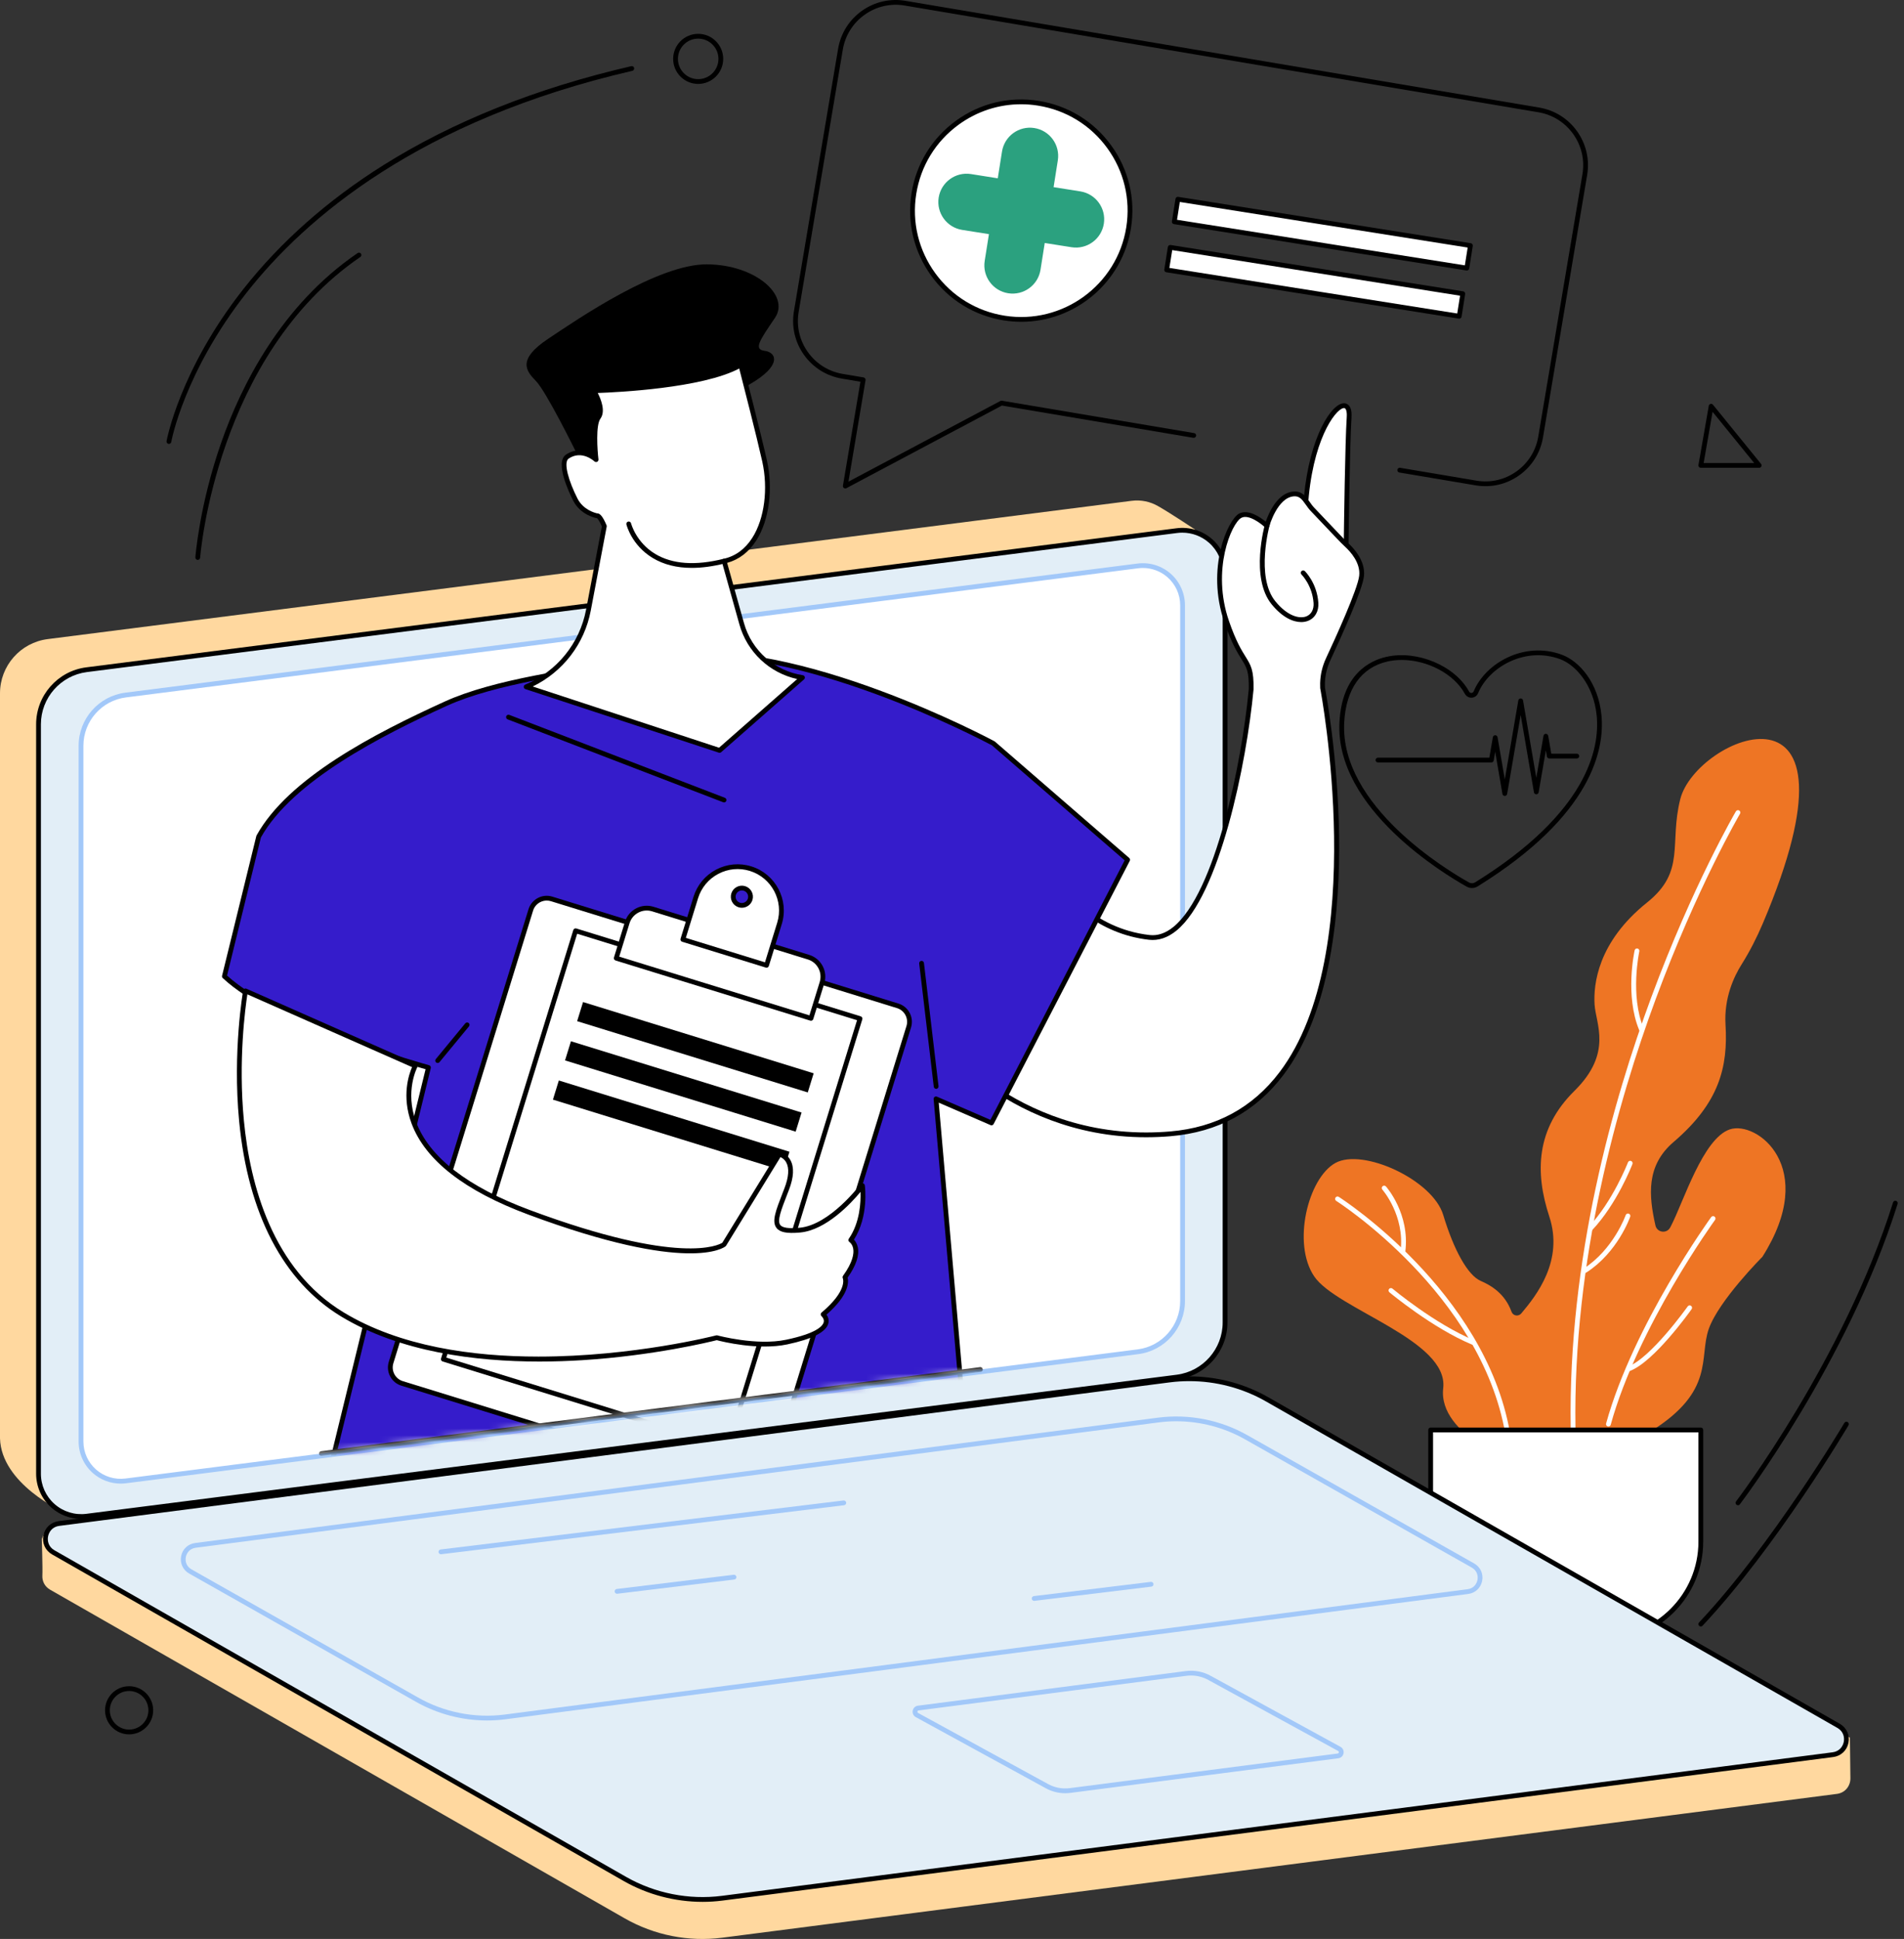 <svg width="278" height="283" viewBox="0 0 278 283" fill="none" xmlns="http://www.w3.org/2000/svg">
<rect x="0" y="0" width="278" height="283" fill="#333333" stroke="none"/>
<path d="M252.552 164.843C248.638 166.188 245.825 175.365 243.989 178.912C243.949 178.993 243.907 179.07 243.867 179.147C243.36 180.104 241.943 179.911 241.706 178.853C240.732 174.505 240.319 170.128 244.357 166.678C251.084 160.927 252.307 155.666 251.939 149.548C251.706 145.64 253.184 142.513 254.284 140.766C255.485 138.854 256.512 136.836 257.395 134.758C273.577 96.646 247.648 107.468 245.334 116.635C243.684 123.181 246.191 127.159 240.483 131.725C233.243 137.52 232.657 143.717 232.819 146.571C232.981 149.426 235.51 153.668 229.884 159.213C224.258 164.761 224.094 171.123 226.214 177.567C228.334 184.011 224.338 189.068 222.138 191.678C222.133 191.683 222.13 191.687 222.127 191.692C221.709 192.193 220.919 192.069 220.696 191.455C219.711 188.743 217.633 187.577 216.185 186.948C214.309 186.131 212.271 182.461 210.722 177.322C209.172 172.184 198.981 167.533 194.985 169.737C190.989 171.939 188.625 181.482 191.886 186.295C195.147 191.107 211.537 195.594 210.722 202.608C209.907 209.623 221.974 213.783 221.974 213.783C221.974 213.783 222.971 213.648 223.99 212.767C227.161 214.665 231.894 216.523 234.573 212.926C234.97 212.393 235.369 211.791 235.765 211.136C236.872 211.071 238.547 210.452 241.054 208.889C250.472 203.017 248.025 198.122 249.494 193.962C250.962 189.802 257.321 183.44 257.321 183.44C265.638 170.348 256.466 163.497 252.552 164.843Z" fill="#EE7524"/>
<path d="M229.683 208.779C229.493 208.779 229.336 208.627 229.333 208.435C228.939 183.796 235.518 160.635 241.106 145.543C247.162 129.194 253.395 118.523 253.458 118.416C253.555 118.251 253.769 118.195 253.934 118.293C254.101 118.39 254.157 118.604 254.058 118.771C253.996 118.876 247.789 129.504 241.756 145.799C236.189 160.832 229.638 183.899 230.031 208.424C230.035 208.618 229.881 208.775 229.689 208.779C229.686 208.779 229.684 208.779 229.683 208.779Z" fill="white"/>
<path d="M220.127 209.544C219.96 209.544 219.814 209.424 219.784 209.255C216.223 188.817 195.313 175.408 195.101 175.275C194.939 175.173 194.891 174.958 194.993 174.794C195.097 174.632 195.312 174.584 195.474 174.686C195.687 174.82 216.857 188.389 220.471 209.135C220.505 209.325 220.376 209.506 220.188 209.538C220.168 209.543 220.148 209.544 220.127 209.544Z" fill="white"/>
<path d="M234.841 208.205C234.81 208.205 234.779 208.201 234.748 208.192C234.563 208.141 234.453 207.949 234.505 207.764C238.487 193.343 249.732 177.797 249.845 177.642C249.957 177.486 250.177 177.452 250.332 177.565C250.488 177.679 250.522 177.897 250.409 178.053C250.296 178.207 239.126 193.653 235.177 207.949C235.135 208.104 234.994 208.205 234.841 208.205Z" fill="white"/>
<path d="M232.209 179.662C232.122 179.662 232.036 179.63 231.969 179.566C231.828 179.433 231.822 179.214 231.955 179.073C235.486 175.341 237.677 169.703 237.699 169.647C237.767 169.468 237.969 169.378 238.149 169.446C238.33 169.516 238.418 169.718 238.35 169.898C238.259 170.133 236.086 175.722 232.461 179.552C232.393 179.625 232.3 179.662 232.209 179.662Z" fill="white"/>
<path d="M231.446 185.778C231.331 185.778 231.219 185.722 231.152 185.619C231.047 185.458 231.093 185.241 231.256 185.136C235.596 182.326 237.349 177.401 237.366 177.351C237.429 177.169 237.629 177.073 237.809 177.137C237.992 177.2 238.088 177.398 238.024 177.58C237.952 177.791 236.175 182.783 231.634 185.722C231.576 185.76 231.511 185.778 231.446 185.778Z" fill="white"/>
<path d="M237.814 200.135C237.672 200.135 237.537 200.047 237.486 199.907C237.42 199.726 237.513 199.525 237.694 199.458C241.035 198.236 246.366 190.749 246.42 190.673C246.532 190.515 246.748 190.478 246.906 190.589C247.064 190.701 247.101 190.919 246.989 191.076C246.765 191.392 241.478 198.818 237.933 200.114C237.895 200.128 237.854 200.135 237.814 200.135Z" fill="white"/>
<path d="M204.844 182.974C204.83 182.974 204.815 182.974 204.801 182.971C204.609 182.948 204.473 182.775 204.498 182.583C205.132 177.42 201.87 173.668 201.838 173.631C201.71 173.485 201.724 173.266 201.867 173.137C202.013 173.011 202.232 173.025 202.361 173.168C202.503 173.329 205.863 177.195 205.189 182.668C205.168 182.844 205.018 182.974 204.844 182.974Z" fill="white"/>
<path d="M215.097 196.291C215.053 196.291 215.007 196.283 214.964 196.265C209.124 193.841 202.925 188.665 202.863 188.613C202.716 188.489 202.696 188.27 202.82 188.123C202.945 187.974 203.164 187.956 203.311 188.079C203.373 188.13 209.492 193.238 215.231 195.62C215.409 195.694 215.493 195.898 215.42 196.076C215.364 196.211 215.234 196.291 215.097 196.291Z" fill="white"/>
<path d="M239.668 150.59C239.531 150.59 239.402 150.51 239.346 150.375C237.244 145.354 238.613 138.973 238.672 138.704C238.713 138.516 238.9 138.397 239.088 138.438C239.276 138.48 239.395 138.666 239.354 138.854C239.34 138.918 237.974 145.291 239.989 150.106C240.063 150.284 239.98 150.488 239.802 150.564C239.757 150.581 239.712 150.59 239.668 150.59Z" fill="white"/>
<path d="M234.112 239.231H223.105C215.252 239.231 208.887 232.866 208.887 225.013V208.706H248.33V225.013C248.33 232.866 241.965 239.231 234.112 239.231Z" fill="white"/>
<path d="M209.237 209.054V225.013C209.237 232.662 215.459 238.883 223.107 238.883H234.114C241.761 238.883 247.984 232.662 247.984 225.013V209.054H209.237ZM234.114 239.581H223.107C215.074 239.581 208.539 233.045 208.539 225.013V208.706C208.539 208.512 208.695 208.356 208.889 208.356H248.332C248.526 208.356 248.682 208.512 248.682 208.706V225.013C248.682 233.045 242.147 239.581 234.114 239.581Z" fill="black"/>
<path d="M123.42 71.291C123.348 71.291 123.276 71.268 123.216 71.225C123.108 71.148 123.054 71.015 123.075 70.885L125.63 55.716L122.924 55.261C120.675 54.882 118.708 53.65 117.384 51.791C116.062 49.934 115.543 47.671 115.922 45.421L122.369 7.123C122.748 4.875 123.98 2.908 125.839 1.584C127.696 0.262 129.959 -0.258 132.209 0.121L224.734 15.7C226.984 16.079 228.952 17.31 230.274 19.168C231.596 21.026 232.116 23.288 231.738 25.538L225.29 63.836C224.911 66.085 223.678 68.053 221.821 69.375C219.962 70.699 217.701 71.217 215.451 70.838L204.313 68.964C204.125 68.932 203.996 68.752 204.029 68.562C204.06 68.372 204.241 68.246 204.429 68.276L215.567 70.152C217.632 70.5 219.71 70.022 221.416 68.806C223.123 67.592 224.253 65.786 224.601 63.72L231.05 25.422C231.398 23.356 230.92 21.279 229.706 19.572C228.491 17.866 226.684 16.734 224.618 16.386L132.093 0.809C130.027 0.46 127.95 0.937 126.243 2.153C124.537 3.367 123.405 5.175 123.057 7.239L116.61 45.537C116.262 47.603 116.738 49.681 117.954 51.387C119.168 53.093 120.975 54.225 123.04 54.573L126.089 55.086C126.28 55.119 126.408 55.298 126.376 55.488L123.881 70.302L146.063 58.523C146.131 58.487 146.21 58.474 146.286 58.487L174.354 63.213C174.544 63.244 174.673 63.425 174.64 63.615C174.608 63.804 174.428 63.929 174.238 63.901L146.286 59.194L123.583 71.25C123.532 71.278 123.476 71.291 123.42 71.291Z" fill="black"/>
<path d="M168.938 199.113C172.923 198.605 175.909 195.213 175.909 191.197L176.431 81.511L174.473 77.281C174.473 77.281 170.924 74.913 169.06 73.854C167.939 73.217 166.607 72.92 165.216 73.098L6.971 93.278C2.986 93.786 0 97.178 0 101.195V209.929C0.188 216.599 9.153 220.62 9.153 220.62L168.938 199.113Z" fill="#FFD89F"/>
<path d="M12.653 221.294L171.855 200.991C175.863 200.48 178.868 197.069 178.868 193.026V83.634C178.868 79.876 175.568 76.97 171.84 77.445L12.638 97.748C8.629 98.26 5.625 101.671 5.625 105.712V215.105C5.625 218.865 8.925 221.77 12.653 221.294Z" fill="#E2EEF7"/>
<path d="M172.627 77.745C172.38 77.745 172.131 77.76 171.884 77.791L12.682 98.094C8.857 98.582 5.973 101.857 5.973 105.712V215.105C5.973 216.797 6.701 218.408 7.971 219.526C9.24 220.643 10.931 221.161 12.609 220.947L171.809 200.646C175.635 200.157 178.518 196.882 178.518 193.026V83.635C178.518 81.943 177.791 80.332 176.521 79.214C175.439 78.261 174.053 77.745 172.627 77.745ZM11.864 221.693C10.271 221.693 8.719 221.114 7.51 220.049C6.09 218.799 5.275 216.996 5.275 215.105V105.712C5.275 101.507 8.422 97.934 12.594 97.402L171.796 77.1C173.67 76.86 175.563 77.44 176.982 78.69C178.402 79.941 179.217 81.742 179.217 83.635V193.026C179.217 197.233 176.07 200.805 171.898 201.337L12.697 221.64C12.419 221.676 12.141 221.693 11.864 221.693Z" fill="black"/>
<path d="M18.353 216.143L166.152 197.295C169.875 196.82 172.663 193.653 172.663 189.899V88.343C172.663 84.852 169.599 82.155 166.138 82.597L18.339 101.446C14.617 101.92 11.828 105.087 11.828 108.839V210.396C11.828 213.886 14.891 216.583 18.353 216.143Z" fill="white"/>
<path d="M166.873 82.899C166.644 82.899 166.413 82.913 166.183 82.942L18.384 101.792C14.846 102.242 12.178 105.273 12.178 108.839V210.396C12.178 211.96 12.851 213.449 14.024 214.482C15.197 215.515 16.76 215.994 18.31 215.796L166.109 196.948C169.647 196.497 172.316 193.467 172.316 189.899V88.343C172.316 86.779 171.643 85.29 170.47 84.257C169.471 83.377 168.189 82.899 166.873 82.899ZM17.622 216.539C16.137 216.539 14.691 215.999 13.563 215.006C12.24 213.84 11.48 212.161 11.48 210.396V108.839C11.48 104.922 14.411 101.594 18.296 101.099L166.095 82.251C167.844 82.027 169.607 82.568 170.931 83.734C172.254 84.899 173.014 86.58 173.014 88.343V189.899C173.014 193.817 170.083 197.145 166.197 197.639L18.398 216.489C18.14 216.522 17.88 216.539 17.622 216.539Z" fill="#A2C8F9"/>
<path d="M105.451 282.815L268.199 261.826C269.472 261.664 270.191 260.597 270.174 259.53C270.163 258.795 270.103 253.615 270.103 253.615L184.05 204.419C179.739 201.957 174.159 201.006 169.235 201.637L8.542 222.366C7.574 222.491 6.745 223.119 6.362 224.016L6.104 224.62C6.104 224.62 6.242 228.941 6.186 229.949C6.142 230.738 6.497 231.553 7.324 232.026L91.217 279.993C95.528 282.454 100.525 283.446 105.451 282.815Z" fill="#FFD89F"/>
<path d="M105.451 277.05L267.616 256.101C269.769 255.826 270.335 252.97 268.452 251.894L185.008 204.237C180.697 201.773 175.7 200.783 170.775 201.414L8.609 222.363C6.456 222.638 5.89 225.493 7.774 226.569L91.218 274.227C95.529 276.689 100.526 277.681 105.451 277.05Z" fill="#E2EEF7"/>
<path d="M173.643 201.58C172.7 201.58 171.757 201.64 170.819 201.759L8.653 222.709C7.646 222.837 7.149 223.581 7.02 224.234C6.89 224.886 7.066 225.763 7.947 226.267L91.391 273.924C95.609 276.334 100.586 277.322 105.406 276.703L267.571 255.755C268.58 255.627 269.076 254.883 269.206 254.23C269.334 253.578 269.16 252.701 268.278 252.197L184.835 204.54C181.437 202.599 177.545 201.58 173.643 201.58ZM102.584 277.582C98.559 277.582 94.548 276.532 91.044 274.53L7.601 226.872C6.61 226.306 6.114 225.217 6.335 224.098C6.558 222.978 7.432 222.161 8.564 222.016L170.73 201.068C175.698 200.432 180.831 201.45 185.181 203.933L268.625 251.592C269.614 252.156 270.112 253.247 269.89 254.365C269.668 255.486 268.793 256.302 267.661 256.448L105.496 277.396H105.494C104.529 277.52 103.555 277.582 102.584 277.582Z" fill="black"/>
<path d="M171.746 207.439C170.895 207.439 170.045 207.493 169.2 207.602L28.581 225.899C27.689 226.014 27.249 226.672 27.134 227.249C27.02 227.828 27.175 228.604 27.956 229.051L61.018 247.743C64.824 249.916 69.311 250.805 73.657 250.25L214.276 231.952C215.169 231.838 215.608 231.179 215.722 230.602C215.838 230.024 215.682 229.247 214.901 228.8L181.839 210.108C178.774 208.358 175.266 207.439 171.746 207.439ZM71.113 251.109C67.472 251.109 63.843 250.16 60.673 248.349L27.611 229.657C26.702 229.137 26.247 228.14 26.45 227.115C26.654 226.089 27.455 225.339 28.492 225.208L169.111 206.909C173.606 206.333 178.249 207.255 182.184 209.502L215.246 228.194C216.155 228.714 216.61 229.711 216.407 230.736C216.203 231.762 215.402 232.512 214.364 232.645L73.747 250.941L73.746 250.942C72.872 251.054 71.992 251.109 71.113 251.109Z" fill="#A2C8F9"/>
<path d="M173.905 244.546C173.689 244.546 173.474 244.56 173.257 244.586L134.12 249.643C133.993 249.659 133.961 249.758 133.951 249.8C133.944 249.841 133.936 249.946 134.047 250.01L152.953 260.348C153.927 260.905 155.07 261.132 156.177 260.99L195.314 255.933C195.441 255.917 195.474 255.818 195.483 255.777C195.491 255.735 195.498 255.631 195.387 255.566L176.482 245.228C175.696 244.78 174.802 244.546 173.905 244.546ZM155.529 261.727C154.511 261.727 153.498 261.463 152.612 260.957L133.707 250.618C133.362 250.421 133.192 250.049 133.268 249.665C133.344 249.28 133.644 249 134.032 248.951L173.169 243.895C174.425 243.736 175.722 243.991 176.822 244.619L195.727 254.958C196.072 255.155 196.244 255.529 196.167 255.913C196.091 256.296 195.791 256.576 195.403 256.626L156.265 261.681C156.021 261.713 155.775 261.727 155.529 261.727Z" fill="#A2C8F9"/>
<path d="M64.378 226.847C64.204 226.847 64.053 226.717 64.032 226.539C64.008 226.349 64.145 226.174 64.336 226.151L123.161 219C123.351 218.977 123.526 219.113 123.549 219.305C123.572 219.495 123.436 219.67 123.244 219.693L64.42 226.844C64.406 226.846 64.392 226.847 64.378 226.847Z" fill="#A2C8F9"/>
<path d="M90.094 232.614C89.921 232.614 89.77 232.484 89.749 232.308C89.725 232.116 89.862 231.943 90.053 231.918L107.131 229.843C107.321 229.823 107.496 229.956 107.519 230.147C107.542 230.338 107.406 230.512 107.214 230.536L90.137 232.611C90.123 232.612 90.109 232.614 90.094 232.614Z" fill="#A2C8F9"/>
<path d="M150.995 233.652C150.821 233.652 150.671 233.522 150.649 233.345C150.626 233.154 150.762 232.98 150.954 232.957L168.031 230.88C168.221 230.859 168.396 230.993 168.419 231.185C168.444 231.377 168.306 231.55 168.116 231.573L151.037 233.65C151.023 233.652 151.009 233.652 150.995 233.652Z" fill="#A2C8F9"/>
<mask id="mask0_44_5257" style="mask-type:luminance" maskUnits="userSpaceOnUse" x="18" y="25" width="239" height="191">
<path d="M24.629 215.003L172.428 196.155C176.15 195.68 178.938 192.513 178.938 188.76L256.114 61.716C256.114 58.226 175.875 25.29 172.414 25.732L24.614 44.58C20.892 45.055 18.104 48.222 18.104 51.975V209.257C18.104 212.747 21.167 215.444 24.629 215.003Z" fill="white"/>
</mask>
<g mask="url(#mask0_44_5257)">
<path d="M98.966 295.387L99.771 257.885C99.771 257.885 105.457 271.255 109.201 295.387H151.728C147.966 260.619 135.781 229.071 132.305 220.603C131.708 219.149 130.506 218.036 129.006 217.565C120.699 214.96 91.734 208.093 61.917 227.214C60.511 228.117 59.61 229.629 59.492 231.296C58.955 238.835 57.691 262.232 59.642 295.387H98.966Z" fill="black"/>
<path d="M196.534 80.556C196.534 80.556 196.705 65.084 196.984 60.895C197.298 56.13 190.786 61.538 190.535 76.14L196.534 80.556Z" fill="white"/>
<path d="M190.886 75.966L196.194 79.873C196.231 76.835 196.395 64.52 196.636 60.871C196.687 60.089 196.534 59.699 196.371 59.596C196.231 59.503 196 59.602 195.877 59.668C194.395 60.459 191.101 65.653 190.886 75.966ZM196.534 80.906C196.461 80.906 196.388 80.883 196.327 80.838L190.328 76.421C190.237 76.355 190.184 76.248 190.186 76.133C190.356 66.235 193.424 60.186 195.547 59.053C196.122 58.745 196.518 58.86 196.75 59.01C197.2 59.3 197.395 59.942 197.332 60.918C197.058 65.05 196.885 80.406 196.882 80.561C196.88 80.692 196.806 80.81 196.69 80.869C196.64 80.893 196.586 80.906 196.534 80.906Z" fill="black"/>
<path d="M193.933 96.207C195.441 92.974 198.584 86.059 198.803 84.061C199.027 82.012 197.418 80.272 196.689 79.599C196.259 79.202 195.851 78.781 195.447 78.356L191.683 74.394C190.742 73.454 190.378 72.019 188.949 72.088C186.223 72.221 184.979 76.754 184.979 76.754C184.979 76.754 182.579 74.442 181.064 75.283C179.548 76.126 176.455 83.054 179.105 90.741C181.454 97.555 182.756 95.76 182.681 100.595C181.597 112.192 176.534 137.8 167.819 136.819C159.098 135.839 154.845 129.316 154.845 129.316L134.754 148.882C134.754 148.882 146.975 167.512 170.902 165.486C205.209 162.58 193.111 100.422 193.108 100.407C193.098 100.114 193.094 99.881 193.098 99.722C193.132 98.504 193.418 97.311 193.933 96.207Z" fill="white"/>
<path d="M135.208 148.925C135.915 149.922 138.913 153.917 144.083 157.676C149.009 161.261 156.877 165.288 167.345 165.288C168.491 165.288 169.665 165.24 170.872 165.138C177.545 164.572 182.914 161.66 186.829 156.481C200.054 138.984 192.84 100.857 192.765 100.473C192.762 100.455 192.759 100.438 192.759 100.419C192.748 100.117 192.745 99.876 192.75 99.712C192.784 98.446 193.076 97.216 193.617 96.058C195 93.095 198.24 85.992 198.456 84.023C198.664 82.126 197.125 80.476 196.452 79.856C196.004 79.44 195.581 79.004 195.193 78.596L191.429 74.635C191.129 74.334 190.888 73.99 190.654 73.658C190.105 72.875 189.727 72.399 188.966 72.436C186.519 72.555 185.327 76.803 185.316 76.847C185.284 76.964 185.191 77.057 185.072 77.089C184.954 77.123 184.827 77.091 184.738 77.004C184.121 76.412 182.287 75.003 181.232 75.589C179.82 76.373 176.859 83.153 179.435 90.627C180.454 93.584 181.268 94.89 181.863 95.845C182.642 97.097 183.072 97.787 183.03 100.6C182.008 111.526 178.049 130.72 171.765 135.831C170.487 136.87 169.145 137.317 167.778 137.166C160.158 136.309 155.836 131.221 154.798 129.846L135.208 148.925ZM167.342 165.985C156.677 165.985 148.667 161.88 143.65 158.225C137.622 153.833 134.492 149.12 134.461 149.072C134.37 148.933 134.39 148.747 134.511 148.631L154.601 129.065C154.676 128.993 154.778 128.957 154.884 128.968C154.987 128.98 155.08 129.038 155.137 129.124C155.179 129.188 159.412 135.522 167.857 136.473C169.029 136.606 170.198 136.207 171.325 135.29C177.445 130.313 181.325 111.348 182.333 100.563C182.372 97.982 182.027 97.428 181.271 96.214C180.658 95.232 179.82 93.885 178.775 90.854C176.031 82.893 179.308 75.86 180.893 74.978C182.22 74.242 184.009 75.486 184.809 76.14C185.243 74.893 186.542 71.856 188.932 71.739C190.118 71.677 190.681 72.482 191.225 73.257C191.442 73.565 191.664 73.883 191.929 74.148L195.701 78.116C196.079 78.515 196.491 78.942 196.925 79.342C197.675 80.037 199.392 81.886 199.149 84.099C198.93 86.097 195.985 92.634 194.25 96.353C193.749 97.425 193.48 98.562 193.446 99.731C193.443 99.881 193.446 100.097 193.455 100.368C193.587 101.048 195.336 110.355 195.513 121.888C195.68 132.735 194.406 147.614 187.385 156.902C183.346 162.244 177.81 165.251 170.931 165.832C169.703 165.936 168.506 165.985 167.342 165.985Z" fill="black"/>
<path d="M189.986 90.794C188.791 90.794 187.233 90.117 185.67 88.201C182.52 84.341 184.635 76.692 184.728 76.369C184.781 76.183 184.974 76.075 185.158 76.127C185.344 76.18 185.45 76.373 185.399 76.559C185.378 76.635 183.29 84.181 186.211 87.76C188.028 89.987 189.783 90.338 190.733 89.963C191.458 89.677 191.853 88.951 191.791 88.018C191.618 85.442 190.045 83.869 190.028 83.852C189.892 83.717 189.889 83.498 190.023 83.36C190.158 83.221 190.377 83.219 190.515 83.354C190.588 83.424 192.295 85.118 192.487 87.972C192.57 89.223 192.01 90.209 190.99 90.612C190.697 90.728 190.359 90.794 189.986 90.794Z" fill="black"/>
<path d="M144.769 163.897L164.645 125.487L145.031 108.494C145.031 108.494 116.414 93.017 98.001 95.852C88.704 97.284 73.566 98.854 65.118 102.694C56.16 106.764 42.533 113.494 37.767 122.102L32.764 142.499C40.609 149.843 62.559 155.808 62.559 155.808L46.667 220.822C63.903 238.262 124.487 230.107 142.518 227.538L136.665 160.382L144.769 163.897Z" fill="#351CCB"/>
<path d="M47.052 220.716C58.618 232.172 91.484 234.428 142.142 227.24L136.316 160.413C136.306 160.29 136.36 160.171 136.46 160.099C136.559 160.028 136.689 160.013 136.803 160.062L144.608 163.448L164.21 125.57L144.831 108.784C143.704 108.181 115.86 93.457 98.053 96.197C96.417 96.449 94.6 96.706 92.676 96.977C83.544 98.265 72.18 99.867 65.261 103.011C55.798 107.31 42.693 113.978 38.094 122.23L33.151 142.383C40.972 149.523 62.432 155.414 62.649 155.472C62.832 155.522 62.941 155.708 62.896 155.892L47.052 220.716ZM92.128 232.04C69.147 232.04 53.629 228.363 46.418 221.068C46.333 220.982 46.299 220.858 46.328 220.74L62.138 156.056C59.27 155.254 39.913 149.67 32.524 142.754C32.432 142.668 32.394 142.54 32.424 142.416L37.427 122.018C37.434 121.989 37.446 121.959 37.461 121.933C42.088 113.576 54.594 107.092 64.973 102.375C71.983 99.191 83.402 97.58 92.578 96.287C94.5 96.015 96.316 95.759 97.947 95.507C116.267 92.69 144.91 108.032 145.196 108.188C145.219 108.199 145.239 108.215 145.259 108.23L164.873 125.224C164.995 125.329 165.029 125.504 164.955 125.648L145.079 164.057C144.993 164.221 144.797 164.29 144.63 164.216L137.062 160.935L142.866 227.509C142.883 227.693 142.751 227.857 142.567 227.883C123.09 230.659 106.207 232.04 92.128 232.04Z" fill="black"/>
<path d="M105.717 117.116C105.675 117.116 105.633 117.108 105.592 117.093L74.116 104.993C73.936 104.924 73.847 104.721 73.916 104.542C73.985 104.362 74.187 104.273 74.367 104.341L105.842 116.442C106.022 116.511 106.112 116.712 106.043 116.892C105.989 117.031 105.857 117.116 105.717 117.116Z" fill="black"/>
<path d="M131.076 146.806L80.548 131.201C79.262 130.804 77.897 131.526 77.499 132.812L57.099 198.866C56.702 200.153 57.423 201.518 58.709 201.915L109.237 217.519C110.524 217.917 111.889 217.196 112.287 215.909L132.686 149.856C133.083 148.569 132.363 147.204 131.076 146.806Z" fill="white"/>
<path d="M79.826 131.441C79.491 131.441 79.158 131.523 78.853 131.683C78.36 131.945 77.997 132.381 77.833 132.914L57.433 198.969C57.268 199.503 57.321 200.067 57.581 200.561C57.842 201.054 58.279 201.417 58.812 201.581L109.339 217.187C110.442 217.525 111.612 216.908 111.953 215.807L132.353 149.752C132.692 148.651 132.074 147.479 130.972 147.139L80.445 131.535C80.242 131.472 80.033 131.441 79.826 131.441ZM109.955 217.977C109.682 217.977 109.407 217.938 109.133 217.853L58.606 202.248C57.895 202.028 57.312 201.546 56.965 200.887C56.617 200.228 56.547 199.475 56.766 198.764L77.166 132.709C77.386 131.997 77.869 131.414 78.527 131.066C79.186 130.72 79.94 130.649 80.651 130.868L131.178 146.474C132.647 146.927 133.473 148.49 133.02 149.958L112.619 216.013C112.25 217.208 111.145 217.977 109.955 217.977Z" fill="black"/>
<path d="M106.259 211.203L64.728 198.377L84.04 135.846L125.571 148.673L106.259 211.203Z" fill="white"/>
<path d="M65.166 198.147L106.03 210.767L125.136 148.903L84.271 136.284L65.166 198.147ZM106.26 211.552C106.226 211.552 106.192 211.547 106.156 211.536L64.627 198.71C64.443 198.654 64.34 198.458 64.397 198.275L83.708 135.745C83.735 135.656 83.796 135.582 83.878 135.539C83.96 135.496 84.056 135.486 84.144 135.514L125.674 148.34C125.858 148.396 125.962 148.592 125.905 148.776L106.592 211.306C106.546 211.456 106.408 211.552 106.26 211.552Z" fill="black"/>
<path d="M118.05 139.703L95.31 132.679C93.737 132.194 92.069 133.075 91.584 134.648L89.977 139.852L118.412 148.633L120.019 143.429C120.504 141.858 119.623 140.189 118.05 139.703Z" fill="white"/>
<path d="M90.412 139.621L118.181 148.196L119.684 143.327C119.893 142.654 119.826 141.942 119.497 141.321C119.169 140.699 118.618 140.243 117.947 140.036L95.206 133.012C93.821 132.585 92.344 133.364 91.916 134.75L90.412 139.621ZM118.411 148.982C118.377 148.982 118.342 148.976 118.308 148.966L89.873 140.184C89.689 140.129 89.586 139.932 89.643 139.748L91.249 134.544C91.512 133.695 92.089 132.998 92.876 132.583C93.662 132.169 94.563 132.084 95.412 132.347L118.153 139.369C119.002 139.632 119.699 140.209 120.114 140.995C120.53 141.782 120.613 142.683 120.352 143.532L118.744 148.736C118.697 148.886 118.56 148.982 118.411 148.982Z" fill="black"/>
<path d="M107.949 132.087C107.281 131.882 106.909 131.173 107.114 130.507C107.32 129.84 108.027 129.466 108.695 129.673C109.361 129.879 109.734 130.586 109.528 131.252C109.323 131.92 108.616 132.293 107.949 132.087ZM109.587 126.781C106.211 125.739 102.631 127.63 101.588 131.006L99.701 137.116L111.924 140.891L113.81 134.78C114.853 131.405 112.963 127.824 109.587 126.781Z" fill="white"/>
<path d="M108.051 131.755C108.532 131.903 109.047 131.633 109.195 131.15C109.266 130.917 109.245 130.669 109.13 130.453C109.016 130.236 108.824 130.078 108.59 130.006C108.357 129.935 108.109 129.956 107.893 130.071C107.678 130.185 107.519 130.377 107.446 130.61C107.375 130.844 107.398 131.091 107.511 131.308C107.625 131.524 107.817 131.682 108.051 131.755ZM108.32 132.492C108.162 132.492 108.003 132.469 107.845 132.421C107.434 132.293 107.097 132.015 106.894 131.633C106.694 131.252 106.653 130.816 106.779 130.405C106.906 129.993 107.186 129.655 107.568 129.454C107.949 129.253 108.385 129.212 108.796 129.339C109.207 129.466 109.546 129.746 109.747 130.128C109.948 130.508 109.988 130.944 109.862 131.356C109.648 132.047 109.008 132.492 108.32 132.492ZM100.137 136.886L111.693 140.455L113.477 134.678C114.461 131.492 112.67 128.099 109.484 127.115C107.939 126.639 106.303 126.792 104.875 127.545C103.447 128.3 102.398 129.565 101.921 131.108L100.137 136.886ZM111.923 141.241C111.889 141.241 111.853 141.235 111.819 141.224L99.598 137.45C99.414 137.393 99.31 137.198 99.367 137.014L101.254 130.903C101.786 129.182 102.956 127.77 104.549 126.928C106.143 126.087 107.967 125.917 109.69 126.449C113.242 127.545 115.24 131.33 114.144 134.883L112.255 140.995C112.209 141.143 112.071 141.241 111.923 141.241Z" fill="black"/>
<path d="M117.941 159.444L84.268 149.044L85.13 146.253L118.802 156.653L117.941 159.444Z" fill="black"/>
<path d="M116.174 165.169L82.5 154.769L83.362 151.977L117.035 162.377L116.174 165.169Z" fill="black"/>
<path d="M114.406 170.892L80.732 160.494L81.595 157.701L115.268 168.101L114.406 170.892Z" fill="black"/>
<path d="M35.846 144.627L60.632 155.576C60.632 155.576 53.746 168.204 77.278 176.954C100.809 185.703 105.719 181.632 105.719 181.632L113.8 168.466C113.8 168.466 116.612 169.013 114.863 173.551C113.115 178.088 112.132 179.968 116.777 179.545C121.423 179.121 125.923 173.048 125.923 173.048C125.923 173.048 126.56 177.615 124.22 180.995C124.22 180.995 126.348 182.291 123.37 186.417C123.37 186.417 124.363 188.316 120.181 191.84C120.181 191.84 122.952 194.177 114.863 195.88C110.398 196.82 104.655 195.244 104.655 195.244C104.655 195.244 70.383 204.198 49.983 191.84C29.582 179.483 35.846 144.627 35.846 144.627Z" fill="white"/>
<path d="M36.118 145.128C35.824 147.023 34.766 154.775 35.613 163.582C36.505 172.858 39.754 185.237 50.164 191.542C58.389 196.524 68.972 197.998 78.612 198C92.461 198 104.366 194.958 104.567 194.905C104.627 194.89 104.689 194.89 104.748 194.907C104.805 194.922 110.462 196.45 114.792 195.538C119.232 194.604 120.129 193.535 120.268 192.982C120.392 192.49 119.96 192.111 119.956 192.108C119.877 192.041 119.832 191.944 119.832 191.84C119.832 191.738 119.878 191.639 119.956 191.574C123.811 188.325 123.065 186.588 123.058 186.57C123.005 186.455 123.014 186.315 123.087 186.213C124.552 184.185 124.702 182.926 124.57 182.227C124.446 181.561 124.052 181.301 124.037 181.29C123.956 181.238 123.901 181.156 123.882 181.063C123.863 180.97 123.88 180.873 123.935 180.795C125.571 178.433 125.694 175.42 125.642 173.963C124.275 175.609 120.636 179.543 116.81 179.892C114.888 180.066 113.859 179.863 113.366 179.209C112.658 178.269 113.263 176.71 114.266 174.129L114.538 173.425C115.163 171.803 115.256 170.505 114.804 169.673C114.552 169.209 114.186 168.985 113.954 168.885L106.016 181.815C105.996 181.847 105.971 181.876 105.941 181.901C105.735 182.073 100.608 185.999 77.156 177.28C67.838 173.816 62.098 169.344 60.096 163.989C58.598 159.982 59.712 156.776 60.163 155.749L36.118 145.128ZM78.754 198.722C69.447 198.722 58.392 197.342 49.802 192.139C41.363 187.026 36.216 177.171 34.917 163.633C33.94 153.445 35.487 144.653 35.503 144.565C35.522 144.46 35.588 144.369 35.683 144.319C35.777 144.27 35.889 144.265 35.987 144.309L60.774 155.257C60.862 155.296 60.931 155.372 60.962 155.463C60.994 155.556 60.985 155.656 60.939 155.743C60.92 155.777 59.072 159.28 60.755 163.761C62.69 168.911 68.29 173.24 77.4 176.626C99.245 184.748 104.939 181.717 105.46 181.388L113.504 168.283C113.58 168.159 113.725 168.094 113.867 168.124C113.907 168.132 114.855 168.326 115.407 169.322C115.978 170.354 115.905 171.82 115.189 173.676L114.916 174.381C114.064 176.575 113.448 178.159 113.923 178.788C114.24 179.209 115.162 179.342 116.747 179.196C121.185 178.791 125.599 172.899 125.642 172.839C125.727 172.726 125.872 172.674 126.008 172.709C126.146 172.745 126.248 172.859 126.268 172.998C126.294 173.187 126.868 177.517 124.682 180.933C124.883 181.147 125.138 181.51 125.249 182.064C125.489 183.247 124.986 184.731 123.758 186.474C123.916 187.091 124.003 188.972 120.675 191.876C120.873 192.153 121.083 192.601 120.944 193.153C120.627 194.415 118.606 195.448 114.936 196.221C110.692 197.115 105.431 195.808 104.653 195.603C103.702 195.844 95.411 197.873 84.991 198.524C83.046 198.645 80.949 198.722 78.754 198.722Z" fill="black"/>
<path d="M136.686 158.921C136.511 158.921 136.36 158.791 136.339 158.613L134.212 140.63C134.188 140.44 134.326 140.266 134.516 140.243C134.706 140.22 134.881 140.358 134.904 140.548L137.032 158.531C137.054 158.723 136.918 158.896 136.726 158.92C136.712 158.921 136.698 158.921 136.686 158.921Z" fill="black"/>
<path d="M63.901 155.148C63.823 155.148 63.745 155.121 63.68 155.069C63.531 154.945 63.51 154.726 63.633 154.577L67.936 149.359C68.059 149.211 68.278 149.189 68.427 149.311C68.576 149.435 68.597 149.655 68.474 149.803L64.171 155.021C64.102 155.104 64.002 155.148 63.901 155.148Z" fill="black"/>
<path d="M84.05 65.867C84.05 65.867 79.757 57.138 78.243 55.601C76.73 54.066 75.56 52.442 80.013 49.463C84.466 46.485 96.1 38.53 103.229 38.581C110.357 38.632 115.352 43.135 113.158 46.381C110.963 49.629 109.958 50.996 111.648 51.206C113.34 51.416 114.274 53.303 109.482 56.079C104.689 58.855 87.984 70.903 84.05 65.867Z" fill="black"/>
<path d="M108.297 91.057L105.732 81.899C111.282 80.669 112.944 73.129 111.628 67.249C110.671 62.981 108.155 53.261 108.155 53.261C102.363 56.665 86.691 57.024 86.691 57.024C86.691 57.024 88.319 59.619 87.383 60.899C86.449 62.178 87.031 67.09 87.031 67.09C87.031 67.09 85.004 65.181 82.834 66.64C81.613 67.461 83.007 70.964 84.008 72.928C85.009 74.893 87.159 75.28 87.159 75.28C87.159 75.28 87.513 75.068 88.238 76.8L85.912 89.057C84.959 94.08 81.541 98.285 76.818 100.246L105.063 109.524L117.168 98.896C112.926 98.255 109.454 95.187 108.297 91.057Z" fill="white"/>
<path d="M77.783 100.195L104.984 109.132L116.397 99.108C112.356 98.226 109.089 95.17 107.963 91.151L105.398 81.992C105.372 81.9 105.385 81.801 105.434 81.719C105.484 81.637 105.565 81.579 105.658 81.558C107.387 81.175 108.798 80.139 109.854 78.478C111.62 75.699 112.185 71.321 111.289 67.325C110.46 63.626 108.433 55.727 107.932 53.786C102.462 56.672 90.131 57.258 87.276 57.357C87.727 58.233 88.461 60.017 87.666 61.105C86.966 62.064 87.221 65.72 87.379 67.048C87.396 67.194 87.32 67.336 87.189 67.401C87.059 67.467 86.9 67.444 86.793 67.344C86.719 67.274 84.937 65.649 83.03 66.931C82.206 67.483 83.055 70.287 84.32 72.77C85.144 74.388 86.831 74.849 87.164 74.924C87.222 74.92 87.29 74.926 87.368 74.951C87.605 75.029 87.986 75.291 88.561 76.666C88.587 76.729 88.594 76.797 88.582 76.865L86.256 89.122C85.334 93.978 82.195 98.056 77.783 100.195ZM105.064 109.874C105.028 109.874 104.991 109.868 104.956 109.855L76.711 100.577C76.572 100.532 76.477 100.405 76.471 100.26C76.465 100.113 76.551 99.98 76.686 99.924C81.315 98.002 84.636 93.916 85.57 88.992L87.876 76.839C87.488 75.933 87.247 75.688 87.17 75.629C87.146 75.629 87.122 75.628 87.098 75.623C87.003 75.606 84.766 75.183 83.698 73.087C83.036 71.785 81.001 67.453 82.641 66.351C84.235 65.279 85.768 65.857 86.608 66.359C86.478 64.866 86.319 61.766 87.103 60.694C87.754 59.801 86.814 57.876 86.396 57.21C86.33 57.103 86.325 56.97 86.385 56.859C86.444 56.749 86.558 56.679 86.684 56.676C86.84 56.673 102.332 56.28 107.98 52.962C108.074 52.906 108.19 52.898 108.291 52.94C108.391 52.982 108.467 53.068 108.495 53.175C108.519 53.272 111.023 62.947 111.97 67.172C112.904 71.341 112.304 75.925 110.443 78.852C109.358 80.561 107.919 81.668 106.166 82.151L108.634 90.964C109.752 94.954 113.122 97.932 117.22 98.551C117.354 98.571 117.464 98.667 117.503 98.797C117.541 98.927 117.5 99.067 117.399 99.157L105.295 109.786C105.23 109.843 105.148 109.874 105.064 109.874Z" fill="black"/>
<path d="M101.01 82.885C98.807 82.885 96.897 82.403 95.299 81.439C92.238 79.594 91.491 76.67 91.461 76.546C91.415 76.359 91.53 76.171 91.717 76.126C91.903 76.078 92.092 76.194 92.139 76.379C92.146 76.407 92.857 79.16 95.671 80.85C98.173 82.352 101.53 82.59 105.65 81.56C105.837 81.514 106.026 81.626 106.073 81.814C106.119 82.001 106.006 82.189 105.819 82.236C104.089 82.67 102.484 82.885 101.01 82.885Z" fill="black"/>
<path d="M46.925 212.509C46.752 212.509 46.601 212.38 46.579 212.204C46.555 212.012 46.69 211.838 46.881 211.813L143.101 199.543C143.29 199.52 143.466 199.653 143.491 199.845C143.516 200.035 143.381 200.21 143.189 200.235L46.969 212.506C46.954 212.507 46.939 212.509 46.925 212.509Z" fill="black"/>
</g>
<path d="M164.79 33.227C163.418 41.886 155.289 47.793 146.628 46.423C137.971 45.051 132.062 36.92 133.434 28.261C134.804 19.603 142.935 13.695 151.594 15.067C160.253 16.437 166.16 24.569 164.79 33.227Z" fill="white"/>
<path d="M149.079 15.217C145.826 15.217 142.668 16.238 139.987 18.185C136.633 20.623 134.427 24.221 133.779 28.317C133.13 32.412 134.115 36.515 136.552 39.871C138.991 43.225 142.588 45.43 146.685 46.078C155.139 47.414 163.106 41.627 164.446 33.173C165.094 29.076 164.108 24.974 161.671 21.619C159.234 18.265 155.635 16.06 151.54 15.412C150.718 15.28 149.895 15.217 149.079 15.217ZM149.122 46.967C148.281 46.967 147.432 46.902 146.575 46.766C142.296 46.089 138.536 43.785 135.989 40.28C133.442 36.775 132.412 32.488 133.09 28.207C133.767 23.928 136.071 20.169 139.577 17.62C143.081 15.073 147.37 14.043 151.649 14.722C155.929 15.4 159.689 17.704 162.236 21.21C164.783 24.714 165.813 29.002 165.134 33.281C163.872 41.261 156.958 46.967 149.122 46.967Z" fill="black"/>
<path d="M157.74 27.934L153.833 27.315L154.451 23.407C154.807 21.157 153.273 19.043 151.021 18.687C148.771 18.332 146.659 19.866 146.301 22.117L145.683 26.025L141.775 25.405C139.525 25.049 137.412 26.585 137.055 28.835C136.699 31.085 138.235 33.199 140.485 33.555L144.393 34.174L143.774 38.081C143.417 40.333 144.953 42.446 147.203 42.801C149.453 43.158 151.567 41.623 151.923 39.373L152.541 35.465L156.449 36.083C158.701 36.439 160.813 34.905 161.169 32.653C161.526 30.403 159.99 28.291 157.74 27.934Z" fill="#2BA17F"/>
<path d="M214.171 39.132L171.455 32.367L171.976 29.078L214.692 35.842L214.171 39.132Z" fill="white"/>
<path d="M171.854 32.078L213.882 38.732L214.293 36.131L172.265 29.477L171.854 32.078ZM214.171 39.479C214.154 39.479 214.135 39.479 214.117 39.476L171.401 32.712C171.21 32.681 171.079 32.503 171.11 32.313L171.631 29.022C171.645 28.931 171.696 28.849 171.77 28.795C171.845 28.741 171.939 28.718 172.03 28.733L214.746 35.497C214.837 35.511 214.919 35.562 214.973 35.636C215.029 35.711 215.051 35.805 215.037 35.896L214.516 39.185C214.488 39.357 214.339 39.479 214.171 39.479Z" fill="black"/>
<path d="M213.059 46.157L170.342 39.394L170.863 36.103L213.581 42.868L213.059 46.157Z" fill="white"/>
<path d="M170.741 39.104L212.769 45.758L213.18 43.158L171.154 36.503L170.741 39.104ZM213.06 46.507C213.041 46.507 213.023 46.505 213.004 46.502L170.288 39.738C170.197 39.724 170.115 39.674 170.061 39.599C170.007 39.524 169.983 39.43 169.999 39.339L170.518 36.05C170.549 35.859 170.73 35.729 170.917 35.759L213.635 42.523C213.726 42.538 213.808 42.588 213.862 42.662C213.916 42.738 213.94 42.831 213.924 42.922L213.403 46.213C213.377 46.384 213.228 46.507 213.06 46.507Z" fill="black"/>
<path d="M204.666 96.324C203.952 96.324 203.247 96.396 202.565 96.553C198.745 97.425 196.507 100.597 196.264 105.483C195.661 117.646 211.342 127.042 214.492 128.802C214.769 128.958 215.11 128.949 215.38 128.782C231.896 118.546 233.59 109.145 233.129 104.452C232.693 100.001 230.073 97.066 227.824 96.222C222.751 94.318 217.423 97.304 215.813 101.175C215.657 101.552 215.292 101.811 214.884 101.832C214.474 101.854 214.086 101.634 213.889 101.275C212.281 98.322 208.375 96.324 204.666 96.324ZM214.919 129.611C214.655 129.611 214.39 129.545 214.151 129.412C210.939 127.616 194.944 118.022 195.569 105.449C195.918 98.396 200.005 96.421 202.41 95.872C206.91 94.845 212.447 97.167 214.502 100.941C214.57 101.067 214.701 101.146 214.847 101.135C214.989 101.127 215.116 101.039 215.17 100.907C216.9 96.743 222.625 93.526 228.069 95.569C230.596 96.517 233.355 99.61 233.823 104.384C234.299 109.238 232.586 118.941 215.748 129.374C215.495 129.532 215.207 129.611 214.919 129.611Z" fill="black"/>
<path d="M219.712 116.171C219.542 116.171 219.397 116.049 219.369 115.88L218.312 109.722L218.094 110.994C218.065 111.161 217.921 111.283 217.751 111.283H201.193C201 111.283 200.844 111.128 200.844 110.935C200.844 110.742 201 110.585 201.193 110.585H217.457L217.969 107.601C217.997 107.434 218.142 107.312 218.312 107.312C218.483 107.312 218.628 107.434 218.656 107.601L219.712 113.759L221.688 102.23C221.718 102.063 221.863 101.941 222.033 101.941C222.203 101.941 222.349 102.063 222.377 102.23L224.313 113.519L225.363 107.392C225.392 107.225 225.537 107.103 225.708 107.103C225.878 107.103 226.021 107.225 226.051 107.392L226.499 110.005H230.229C230.423 110.005 230.579 110.162 230.579 110.353C230.579 110.547 230.423 110.703 230.229 110.703H226.206C226.035 110.703 225.89 110.581 225.861 110.412L225.708 109.514L224.656 115.641C224.628 115.808 224.483 115.931 224.313 115.931C224.143 115.931 223.997 115.808 223.969 115.641L222.033 104.353L220.055 115.88C220.027 116.049 219.882 116.171 219.712 116.171Z" fill="black"/>
<path d="M24.663 64.787C24.644 64.787 24.623 64.786 24.603 64.782C24.413 64.748 24.287 64.567 24.32 64.379C24.337 64.277 26.212 54.039 35.491 42.245C40.935 35.326 47.827 29.223 55.976 24.106C66.152 17.716 78.329 12.854 92.168 9.658C92.354 9.613 92.543 9.73 92.586 9.919C92.629 10.106 92.513 10.293 92.325 10.337C61.169 17.535 44.52 31.896 36.039 42.676C26.867 54.335 25.024 64.399 25.007 64.498C24.977 64.668 24.83 64.787 24.663 64.787Z" fill="black"/>
<path d="M28.875 81.719C28.866 81.719 28.858 81.718 28.85 81.718C28.658 81.704 28.513 81.538 28.526 81.345C28.532 81.271 29.09 73.822 32.272 64.679C35.213 56.231 41.061 44.56 52.219 36.931C52.378 36.821 52.595 36.863 52.704 37.021C52.812 37.18 52.772 37.397 52.612 37.506C31.547 51.91 29.243 81.102 29.222 81.394C29.209 81.579 29.056 81.719 28.875 81.719Z" fill="black"/>
<path d="M253.757 219.695C253.683 219.695 253.609 219.672 253.545 219.624C253.392 219.506 253.363 219.288 253.48 219.135C253.636 218.931 269.181 198.476 276.403 175.496C276.461 175.312 276.657 175.211 276.839 175.269C277.023 175.326 277.125 175.522 277.068 175.706C269.809 198.806 254.19 219.355 254.034 219.559C253.966 219.649 253.862 219.695 253.757 219.695Z" fill="black"/>
<path d="M248.331 237.391C248.246 237.391 248.16 237.358 248.092 237.297C247.952 237.164 247.945 236.942 248.078 236.803C258.757 225.454 269.19 207.855 269.293 207.679C269.391 207.513 269.604 207.458 269.771 207.557C269.937 207.654 269.992 207.868 269.893 208.033C269.79 208.211 259.319 225.874 248.585 237.281C248.517 237.354 248.424 237.391 248.331 237.391Z" fill="black"/>
<path d="M101.939 5.638C100.309 5.638 98.983 6.964 98.983 8.595C98.983 10.225 100.309 11.552 101.939 11.552C103.571 11.552 104.898 10.225 104.898 8.595C104.898 6.964 103.571 5.638 101.939 5.638ZM101.939 12.249C99.924 12.249 98.285 10.61 98.285 8.595C98.285 6.579 99.924 4.939 101.939 4.939C103.954 4.939 105.595 6.579 105.595 8.595C105.595 10.61 103.954 12.249 101.939 12.249Z" fill="black"/>
<path d="M18.852 246.807C17.299 246.807 16.035 248.071 16.035 249.623C16.035 251.176 17.299 252.439 18.852 252.439C20.404 252.439 21.668 251.176 21.668 249.623C21.668 248.071 20.404 246.807 18.852 246.807ZM18.852 253.137C16.914 253.137 15.338 251.561 15.338 249.623C15.338 247.685 16.914 246.11 18.852 246.11C20.789 246.11 22.365 247.685 22.365 249.623C22.365 251.561 20.789 253.137 18.852 253.137Z" fill="black"/>
<path d="M248.746 67.58H256.124L250.051 60.108L248.746 67.58ZM256.857 68.277H248.331C248.228 68.277 248.13 68.233 248.064 68.154C247.999 68.075 247.969 67.97 247.988 67.869L249.496 59.234C249.519 59.099 249.619 58.991 249.752 58.957C249.884 58.921 250.025 58.968 250.11 59.074L257.127 67.708C257.212 67.813 257.229 67.957 257.171 68.079C257.114 68.2 256.991 68.277 256.857 68.277Z" fill="black"/>
</svg>
